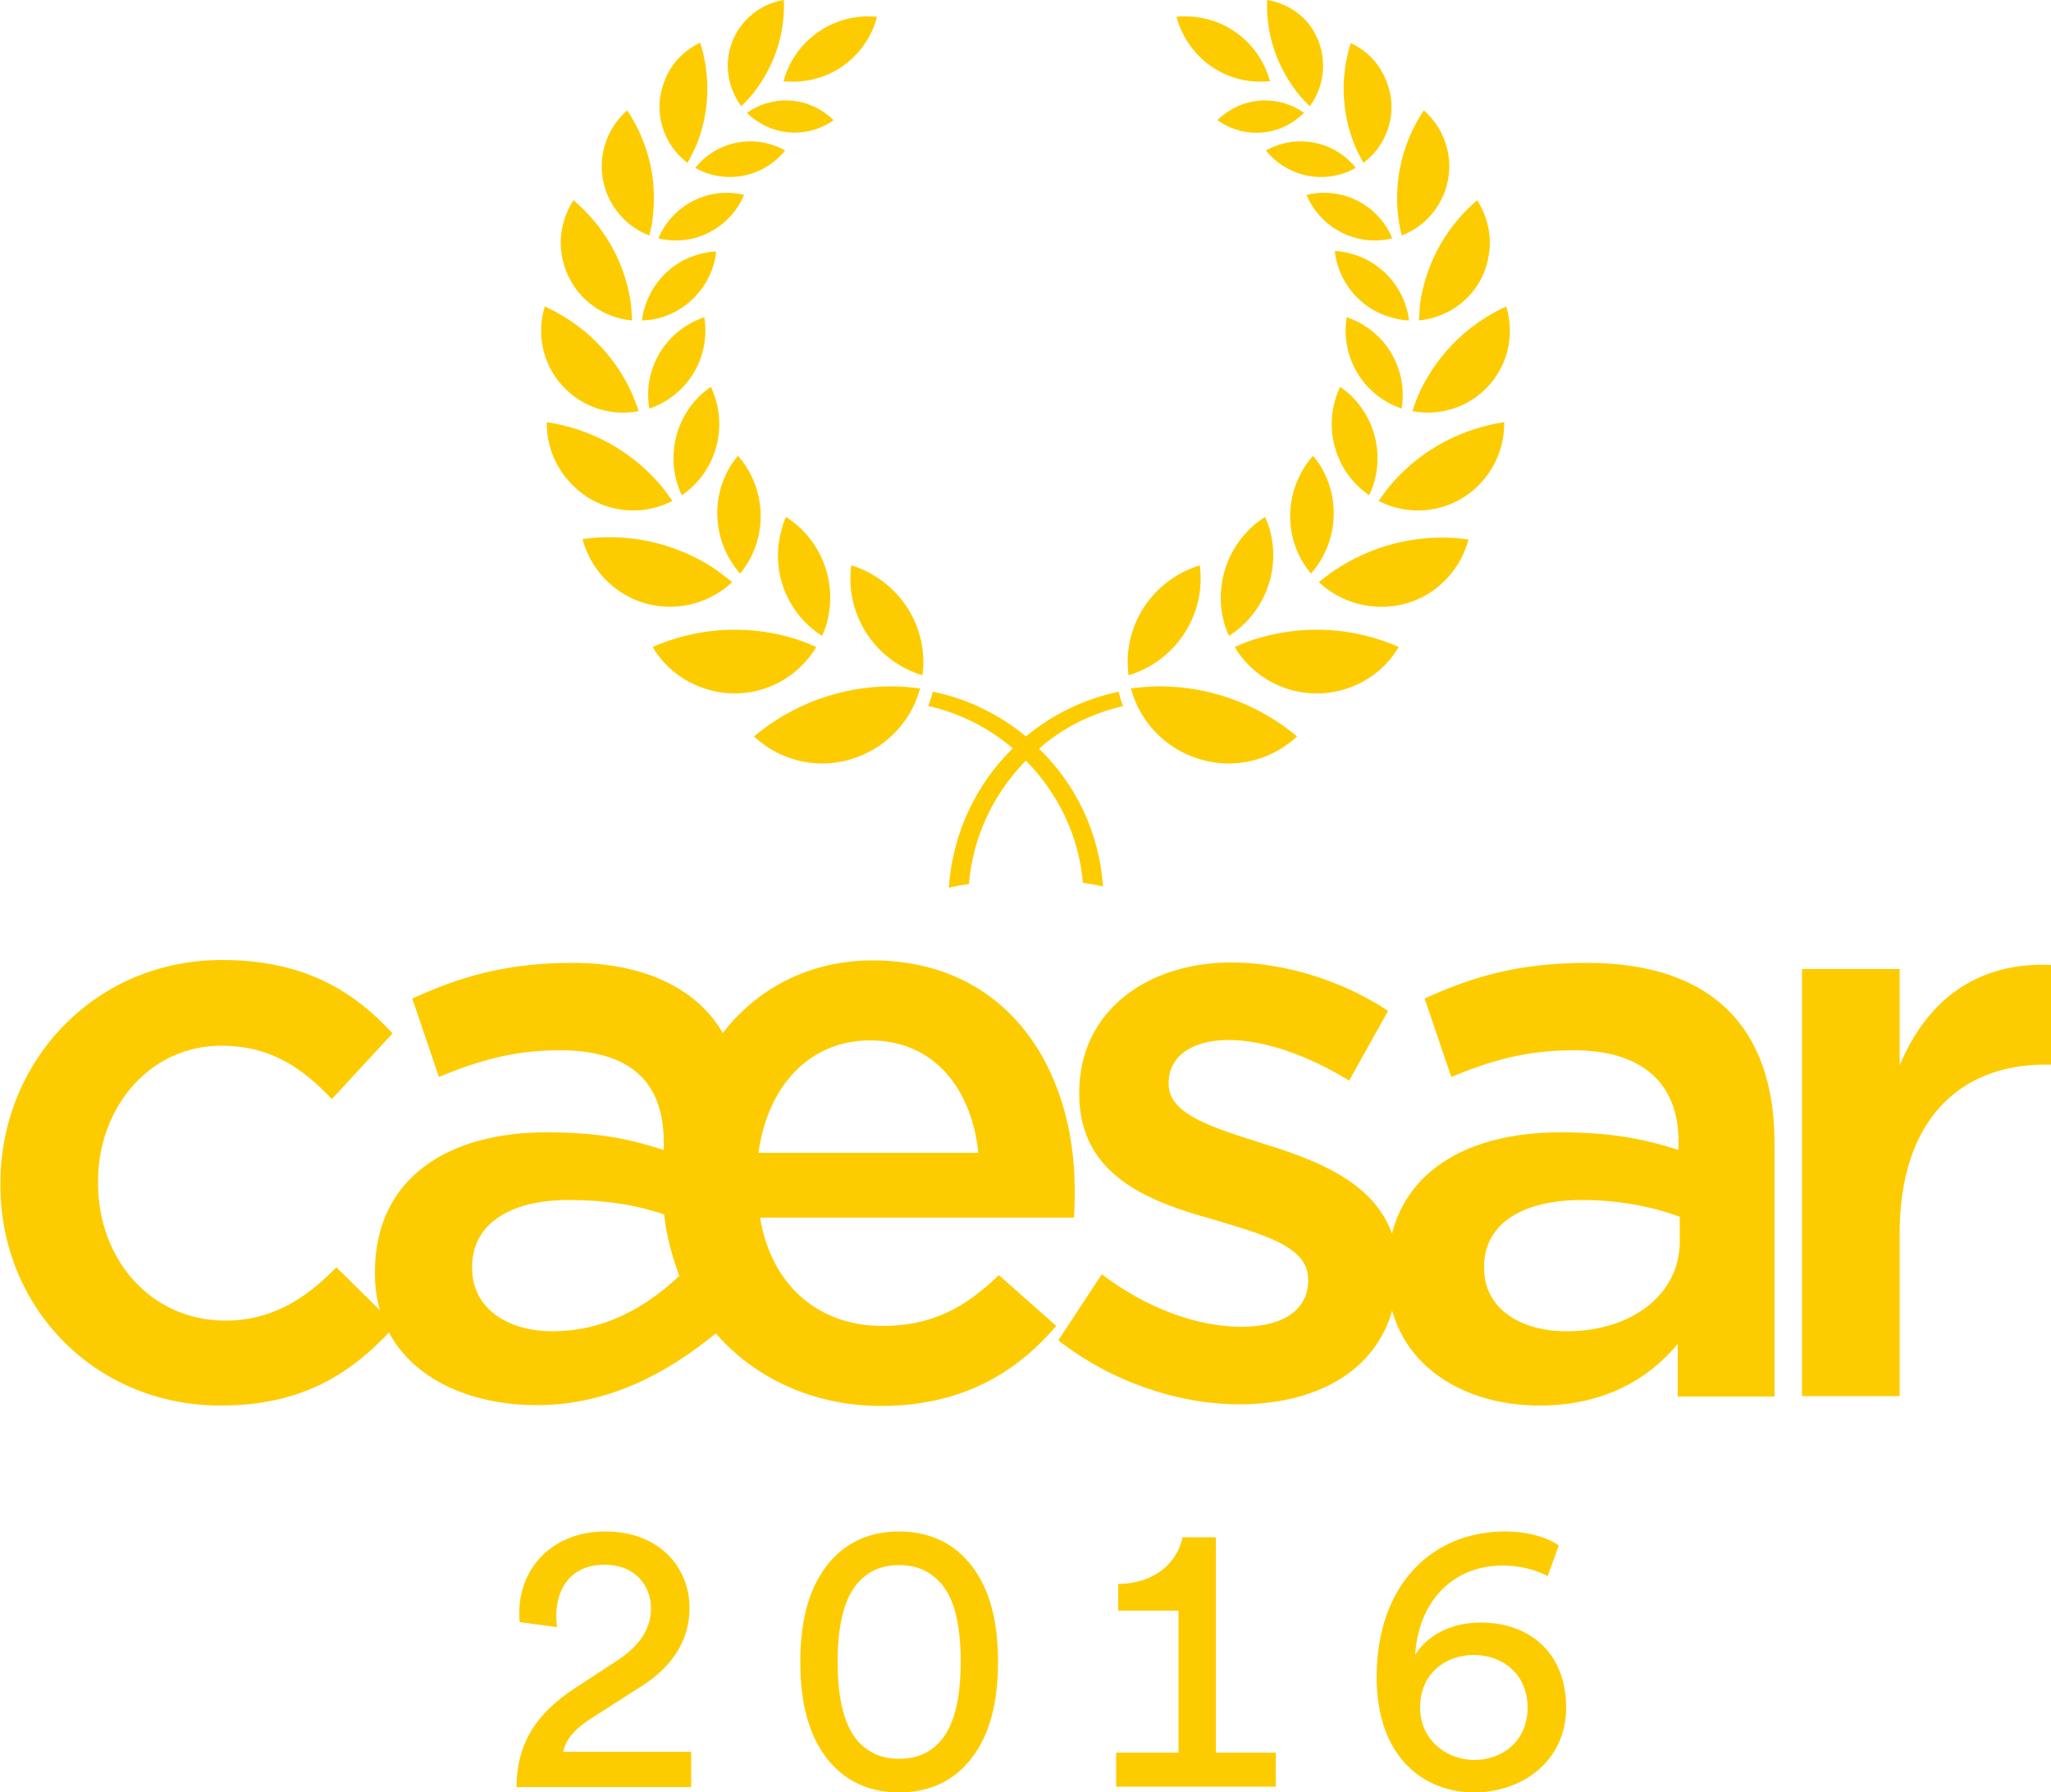 <?xml version="1.0" encoding="utf-8"?>
<!-- Generator: Adobe Illustrator 26.3.1, SVG Export Plug-In . SVG Version: 6.00 Build 0)  -->
<svg version="1.1" id="Ebene_1" xmlns="http://www.w3.org/2000/svg" xmlns:xlink="http://www.w3.org/1999/xlink" x="0px" y="0px"
	 width="500px" height="436.9px" viewBox="0 0 500 436.9" enable-background="new 0 0 500 436.9" xml:space="preserve">
<g>
	<path fill="#FDCC00" d="M439.3,340.3h23.8v-39.6c0-27.6,14.6-41.2,35.5-41.2h1.4v-24.3c-18.3-0.8-30.4,8.9-36.9,24.5v-23.5h-23.8
		V340.3z M409.5,302.6c0,13-11.8,21.9-27.6,21.9c-11.2,0-20.1-5.5-20.1-15.4v-0.4c0-10.1,8.9-16.2,23.9-16.2
		c9.3,0,17.7,1.8,23.8,4.1L409.5,302.6L409.5,302.6z M432.6,340.3v-61.7c0-27.8-15-43.9-45.7-43.9c-17,0-28.2,3.5-39.6,8.7l6.5,19.1
		c9.5-3.9,18.1-6.5,29.8-6.5c16.6,0,25.6,7.9,25.6,22.3v2c-8.1-2.6-16.2-4.3-28.8-4.3c-24.2,0-42.2,11-42.2,34.1v0.4
		c0,20.9,17.3,32.1,37.1,32.1c15.8,0,26.6-6.5,33.7-15v12.8h23.6V340.3z M302.1,342.3c21.7,0,38.6-10.8,38.6-32.7v-0.4
		c0-18.7-17.1-25.6-32.3-30.3c-12.2-3.9-23.5-7.1-23.5-14.6v-0.4c0-6.1,5.3-10.4,14.6-10.4c8.7,0,19.3,3.7,29.4,9.9l9.5-17
		c-11-7.3-25.2-11.8-38.2-11.8c-20.7,0-37.1,12-37.1,31.7v0.4c0,19.9,17.1,26.2,32.5,30.5c12.2,3.7,23.3,6.5,23.3,14.6v0.4
		c0,6.9-5.9,11.2-16.2,11.2c-10.6,0-22.9-4.3-34.1-12.8L258,326.7C271,336.9,287.4,342.3,302.1,342.3 M134.8,324.5
		c-11,0-19.7-5.5-19.7-15.4v-0.4c0-10.1,8.9-16.2,23.5-16.2c9.7,0,17.1,1.4,23.3,3.5c0.6,5.5,2,10.4,3.7,15
		C156.5,319.6,146.2,324.5,134.8,324.5 M184.9,281c2.2-16.2,12.4-27.4,27.2-27.4c15.8,0,24.8,12,26.4,27.4H184.9z M130.9,342.5
		c17.5,0,31.9-7.9,43.6-17.5c9.5,11,24,17.7,40.2,17.7c19.3,0,32.7-7.7,42.8-19.5l-14-12.4c-8.3,8.1-16.6,12.4-28.4,12.4
		c-15.2,0-27-9.5-29.8-26.4h76.5c0.2-2.4,0.2-4.5,0.2-6.7c0-30-16.7-56-49.3-56c-15.4,0-28.2,6.9-36.5,17.7
		c-6.3-11-19.5-17.1-36.5-17.1c-16.6,0-27.8,3.5-39.2,8.7l6.5,19.1c9.5-3.9,18.1-6.5,29.4-6.5c17,0,25.4,7.5,25.4,22.3v2
		c-8.1-2.6-15.6-4.3-28.6-4.3c-23.8,0-41.8,11-41.8,34.1v0.4C91.4,331.2,109.2,342.5,130.9,342.5 M53.8,342.6
		c20.3,0,32.3-8.1,42.6-19.5L82,308.9c-7.5,7.7-15.8,13-27,13c-18.3,0-31.1-15-31.1-33.5V288c0-18.1,12.6-33.1,30-33.1
		c12,0,19.7,5.3,27,13l14.8-16C86,241.3,73.8,234,54.1,234c-31.1,0-54,24.8-54,54.4v0.4C0,318.4,22.9,342.6,53.8,342.6"/>
	<path fill="#FDCC00" d="M193.8,19.9c-1,0-1.9,0-2.8-0.1c2.4-8.9,10.4-15.5,20-15.8c0.9,0,1.9,0,2.8,0.1
		C211.5,13,203.5,19.7,193.8,19.9"/>
	<path fill="#FDCC00" d="M306.8,19.9c1,0,1.9,0,2.8-0.1c-2.4-8.9-10.3-15.5-20-15.8c-1,0-1.9,0-2.8,0.1
		C289.2,13,297.1,19.7,306.8,19.9"/>
	<path fill="#FDCC00" d="M182.1,27.5c0.5,0.5,1,1,1.6,1.4c5.8,4.5,13.8,4.5,19.5,0.4c-0.5-0.5-1-1-1.6-1.4
		C195.8,23.4,187.8,23.4,182.1,27.5"/>
	<path fill="#FDCC00" d="M180.7,25.9c1.1-1.1,2.2-2.2,3.1-3.4c5.2-6.7,7.6-14.6,7.3-22.5c-3.9,0.6-7.6,2.7-10.3,6.1
		C176.2,12,176.4,20.1,180.7,25.9"/>
	<path fill="#FDCC00" d="M169.5,40.9c0.6,0.4,1.3,0.7,2,1c7.2,2.9,15.2,0.6,19.9-5.2c-0.6-0.4-1.3-0.7-2-1
		C182.1,32.8,174.1,35.1,169.5,40.9"/>
	<path fill="#FDCC00" d="M167.6,39.7c0.8-1.4,1.5-2.9,2.2-4.4c3.3-8.2,3.4-17,0.9-24.9c-3.8,1.8-7,4.9-8.6,9.1
		C159,26.9,161.5,35.1,167.6,39.7"/>
	<path fill="#FDCC00" d="M160.5,58.1c0.8,0.2,1.5,0.3,2.3,0.4c8.1,0.9,15.6-3.8,18.6-11c-0.8-0.2-1.5-0.3-2.3-0.4
		C171,46.2,163.5,50.9,160.5,58.1"/>
	<path fill="#FDCC00" d="M158.3,57.4c0.4-1.7,0.8-3.3,0.9-5.1c1-9.3-1.5-18.2-6.3-25.4c-3.3,2.9-5.6,7-6.1,11.7
		C145.9,47,150.9,54.6,158.3,57.4"/>
	<path fill="#FDCC00" d="M156.5,78.1c0.8,0,1.6-0.1,2.5-0.2c8.5-1.5,14.7-8.4,15.6-16.6c-0.8,0-1.6,0.1-2.5,0.3
		C163.6,63.1,157.5,70,156.5,78.1"/>
	<path fill="#FDCC00" d="M154.1,78.1c-0.1-1.8-0.2-3.6-0.5-5.4c-1.7-9.7-6.8-18-13.8-23.9c-2.5,3.9-3.7,8.7-2.8,13.6
		C138.5,71.1,145.7,77.4,154.1,78.1"/>
	<path fill="#FDCC00" d="M158.3,99.6c0.8-0.3,1.6-0.6,2.4-1c8.2-4,12.4-12.8,11-21.3c-0.8,0.3-1.6,0.6-2.4,1
		C161.1,82.3,156.8,91,158.3,99.6"/>
	<path fill="#FDCC00" d="M155.7,100.2c-0.6-1.8-1.3-3.6-2.1-5.3c-4.5-9.3-12-16.2-20.8-20.2c-1.4,4.7-1.2,9.9,1.1,14.6
		C138,97.7,147.1,101.9,155.7,100.2"/>
	<path fill="#FDCC00" d="M166.2,120.7c0.8-0.5,1.5-1.1,2.2-1.7c7.1-6.4,8.8-16.5,4.9-24.7c-0.8,0.5-1.5,1.1-2.2,1.7
		C164.1,102.4,162.3,112.5,166.2,120.7"/>
	<path fill="#FDCC00" d="M163.9,122.1c-1.1-1.6-2.3-3.3-3.7-4.8c-7.3-8.1-16.9-12.9-26.9-14.4c-0.1,5.1,1.7,10.3,5.4,14.4
		C145.2,124.7,155.6,126.4,163.9,122.1"/>
	<path fill="#FDCC00" d="M180.4,139.8c0.6-0.7,1.2-1.5,1.7-2.3c5.3-8.5,4.1-19.3-2.2-26.4c-0.6,0.7-1.2,1.5-1.7,2.3
		C172.9,121.9,174.1,132.6,180.4,139.8"/>
	<path fill="#FDCC00" d="M178.5,141.9c-1.6-1.3-3.3-2.6-5.1-3.8c-9.7-6.1-20.9-8.2-31.4-6.7c1.4,5.2,4.7,10,9.6,13.1
		C160.3,150,171.3,148.6,178.5,141.9"/>
	<path fill="#FDCC00" d="M200.4,155c0.4-0.9,0.8-1.9,1.1-2.9c2.9-10.2-1.4-20.7-9.9-26.1c-0.4,0.9-0.8,1.9-1,2.9
		C187.6,139.1,191.9,149.6,200.4,155"/>
	<path fill="#FDCC00" d="M199,157.7c-2-0.9-4.1-1.7-6.2-2.3c-11.6-3.3-23.5-2.2-33.7,2.3c2.9,4.9,7.6,8.7,13.6,10.4
		C182.9,171.1,193.7,166.6,199,157.7"/>
	<path fill="#FDCC00" d="M224.9,164.6c0.1-1.1,0.2-2.1,0.2-3.2c0-11.1-7.4-20.5-17.6-23.6c-0.1,1-0.2,2.1-0.2,3.2
		C207.3,152.2,214.8,161.6,224.9,164.6"/>
	<path fill="#FDCC00" d="M224.3,167.8c-2.3-0.3-4.6-0.5-7-0.5c-12.7,0-24.4,4.6-33.5,12.2c4.4,4.1,10.3,6.6,16.7,6.6
		C211.9,186,221.5,178.3,224.3,167.8"/>
	<path fill="#FDCC00" d="M317.9,27.5c-0.5,0.5-1,1-1.6,1.4c-5.8,4.6-13.8,4.5-19.5,0.4c0.5-0.5,1-1,1.6-1.4
		C304.2,23.4,312.1,23.4,317.9,27.5"/>
	<path fill="#FDCC00" d="M319.3,25.9c-1.1-1.1-2.2-2.2-3.1-3.4c-5.2-6.7-7.6-14.6-7.3-22.5c3.9,0.6,7.7,2.7,10.3,6
		C323.7,12,323.6,20.1,319.3,25.9"/>
	<path fill="#FDCC00" d="M330.5,40.9c-0.7,0.4-1.3,0.7-2,1c-7.2,2.9-15.2,0.6-19.9-5.2c0.7-0.4,1.3-0.7,2-1
		C317.9,32.8,325.9,35.1,330.5,40.9"/>
	<path fill="#FDCC00" d="M332.4,39.7c-0.8-1.4-1.6-2.9-2.2-4.4c-3.3-8.3-3.4-17-0.9-24.8c3.8,1.8,7,4.9,8.6,9.1
		C341,26.9,338.5,35.1,332.4,39.7"/>
	<path fill="#FDCC00" d="M339.4,58.1c-0.8,0.2-1.5,0.3-2.3,0.4c-8.1,0.9-15.6-3.8-18.6-11c0.8-0.2,1.5-0.3,2.3-0.4
		C329,46.2,336.5,50.9,339.4,58.1"/>
	<path fill="#FDCC00" d="M341.7,57.4c-0.4-1.7-0.7-3.3-0.9-5.1c-1-9.3,1.5-18.2,6.3-25.4c3.3,2.9,5.6,7,6.1,11.7
		C354.1,47,349.1,54.6,341.7,57.4"/>
	<path fill="#FDCC00" d="M343.5,78.1c-0.8,0-1.6-0.1-2.5-0.3c-8.5-1.5-14.7-8.4-15.6-16.6c0.8,0,1.6,0.1,2.5,0.3
		C336.4,63.1,342.5,70,343.5,78.1"/>
	<path fill="#FDCC00" d="M345.9,78.1c0.1-1.8,0.2-3.6,0.5-5.4c1.7-9.7,6.8-18,13.7-23.9c2.5,3.9,3.7,8.7,2.8,13.6
		C361.5,71.1,354.3,77.3,345.9,78.1"/>
	<path fill="#FDCC00" d="M341.7,99.6c-0.8-0.3-1.6-0.6-2.4-1c-8.2-4-12.4-12.8-11-21.3c0.8,0.3,1.6,0.6,2.4,1
		C338.9,82.3,343.1,91,341.7,99.6"/>
	<path fill="#FDCC00" d="M344.3,100.2c0.6-1.8,1.3-3.6,2.1-5.3c4.6-9.3,12-16.2,20.8-20.2c1.4,4.7,1.2,9.9-1.1,14.6
		C362,97.7,352.9,101.9,344.3,100.2"/>
	<path fill="#FDCC00" d="M333.8,120.7c-0.8-0.5-1.5-1.1-2.2-1.7c-7.1-6.4-8.8-16.5-4.9-24.7c0.7,0.5,1.5,1.1,2.2,1.7
		C335.9,102.4,337.7,112.5,333.8,120.7"/>
	<path fill="#FDCC00" d="M336.1,122.1c1.1-1.6,2.3-3.2,3.7-4.8c7.3-8.1,16.9-12.9,26.9-14.4c0.1,5.1-1.7,10.3-5.4,14.5
		C354.8,124.7,344.4,126.4,336.1,122.1"/>
	<path fill="#FDCC00" d="M319.6,139.8c-0.6-0.7-1.2-1.5-1.7-2.3c-5.4-8.5-4.1-19.3,2.2-26.4c0.6,0.7,1.2,1.5,1.7,2.3
		C327.1,121.9,325.9,132.7,319.6,139.8"/>
	<path fill="#FDCC00" d="M321.5,141.9c1.6-1.3,3.3-2.6,5.1-3.7c9.8-6.1,20.9-8.2,31.4-6.7c-1.4,5.2-4.7,10-9.6,13.1
		C339.7,150,328.7,148.6,321.5,141.9"/>
	<path fill="#FDCC00" d="M299.6,155c-0.4-0.9-0.8-1.9-1.1-2.9c-2.9-10.2,1.4-20.7,9.9-26.1c0.4,0.9,0.8,1.9,1.1,2.9
		C312.4,139.1,308.1,149.6,299.6,155"/>
	<path fill="#FDCC00" d="M301,157.7c2-0.9,4.1-1.7,6.3-2.3c11.6-3.3,23.5-2.2,33.7,2.3c-2.9,4.9-7.6,8.7-13.5,10.4
		C317.1,171.1,306.3,166.6,301,157.7"/>
	<path fill="#FDCC00" d="M275.1,164.6c-0.1-1.1-0.2-2.1-0.2-3.2c0-11.1,7.4-20.5,17.6-23.6c0.1,1,0.2,2.1,0.2,3.2
		C292.7,152.2,285.2,161.6,275.1,164.6"/>
	<path fill="#FDCC00" d="M275.7,167.8c2.3-0.3,4.6-0.5,7-0.5c12.7,0,24.4,4.6,33.5,12.2c-4.4,4.1-10.3,6.6-16.7,6.6
		C288,186,278.5,178.3,275.7,167.8"/>
	<path fill="#FDCC00" d="M273.8,172.1c-0.5-1.1-0.8-2.3-1.1-3.5c-8.5,1.8-16.2,5.6-22.6,10.9c-6.4-5.3-14.2-9.2-22.7-10.9
		c-0.3,1.2-0.7,2.4-1.1,3.5c7.7,1.7,14.7,5.3,20.6,10.3c-8.9,8.7-14.7,20.7-15.6,34c1.6-0.4,3.2-0.7,4.9-0.9
		c1-11.7,6.1-22.2,13.9-30.1c7.7,7.8,12.9,18.2,13.9,29.8c1.7,0.2,3.3,0.5,4.9,0.9c-0.9-13.2-6.7-25-15.6-33.6
		C259,177.4,266.1,173.9,273.8,172.1"/>
	<path fill="#FDCC00" d="M346.2,416.2c0-8.2,6.1-12.8,13.1-12.8s13.1,4.7,13.1,12.8c0,8.1-6,12.8-13.1,12.8
		C352.7,428.9,346.2,424.2,346.2,416.2 M380,376.7c-2.8-2-7.6-3.4-13.1-3.4c-17.7,0-31.3,12.9-31.3,35.5c0,20.1,12.1,28.1,23.7,28.1
		c11.9,0,22.5-7.7,22.5-20.7c0-13.2-8.8-20.7-20.8-20.7c-8.1,0-13.6,3.8-16,7.9c0.7-12.5,8.7-21.8,21.4-21.8c4.6,0,8.6,1.3,10.9,2.6
		L380,376.7z M272.1,427.2v8.3H311v-8.3h-14.6v-52.5h-8.1c-1.4,6.6-7.2,11.3-15.7,11.4v6.5h14.7v34.6H272.1z M195.1,405.1
		c0,8.3,1.4,16,5.4,22c3.9,5.9,10,9.8,18.7,9.8s14.7-3.8,18.7-9.8s5.4-13.7,5.4-22c0-8.4-1.4-16-5.4-22c-3.9-5.9-10-9.8-18.7-9.8
		s-14.7,3.8-18.7,9.8S195.1,396.8,195.1,405.1 M204.2,405.1c0-9.3,1.7-15.9,5.3-19.7c2.3-2.4,5.3-3.9,9.7-3.9s7.3,1.5,9.7,3.9
		c3.7,3.8,5.3,10.4,5.3,19.7c0,9.3-1.7,15.9-5.3,19.7c-2.3,2.4-5.3,3.9-9.7,3.9s-7.3-1.5-9.7-3.9C205.9,421,204.2,414.4,204.2,405.1
		 M135.8,396.6c-0.1-0.9-0.2-1.9-0.2-2.7c0-6.9,3.8-12.5,11.7-12.5c7.7,0,11.4,5.2,11.4,10.7c0,4.7-2.6,9-8.3,12.7l-10.1,6.6
		c-10.3,6.7-14.3,14.3-14.4,24.2h42.6V427h-31.2c0.8-3.8,3.9-6.3,7.4-8.5l12-7.7c6.9-4.4,11.4-10.8,11.4-18.8
		c0-10.1-7.5-18.7-20.5-18.7c-13.3,0-21,9.3-21,19.7c0,0.7,0,1.6,0.1,2.4L135.8,396.6z"/>
</g>
</svg>
